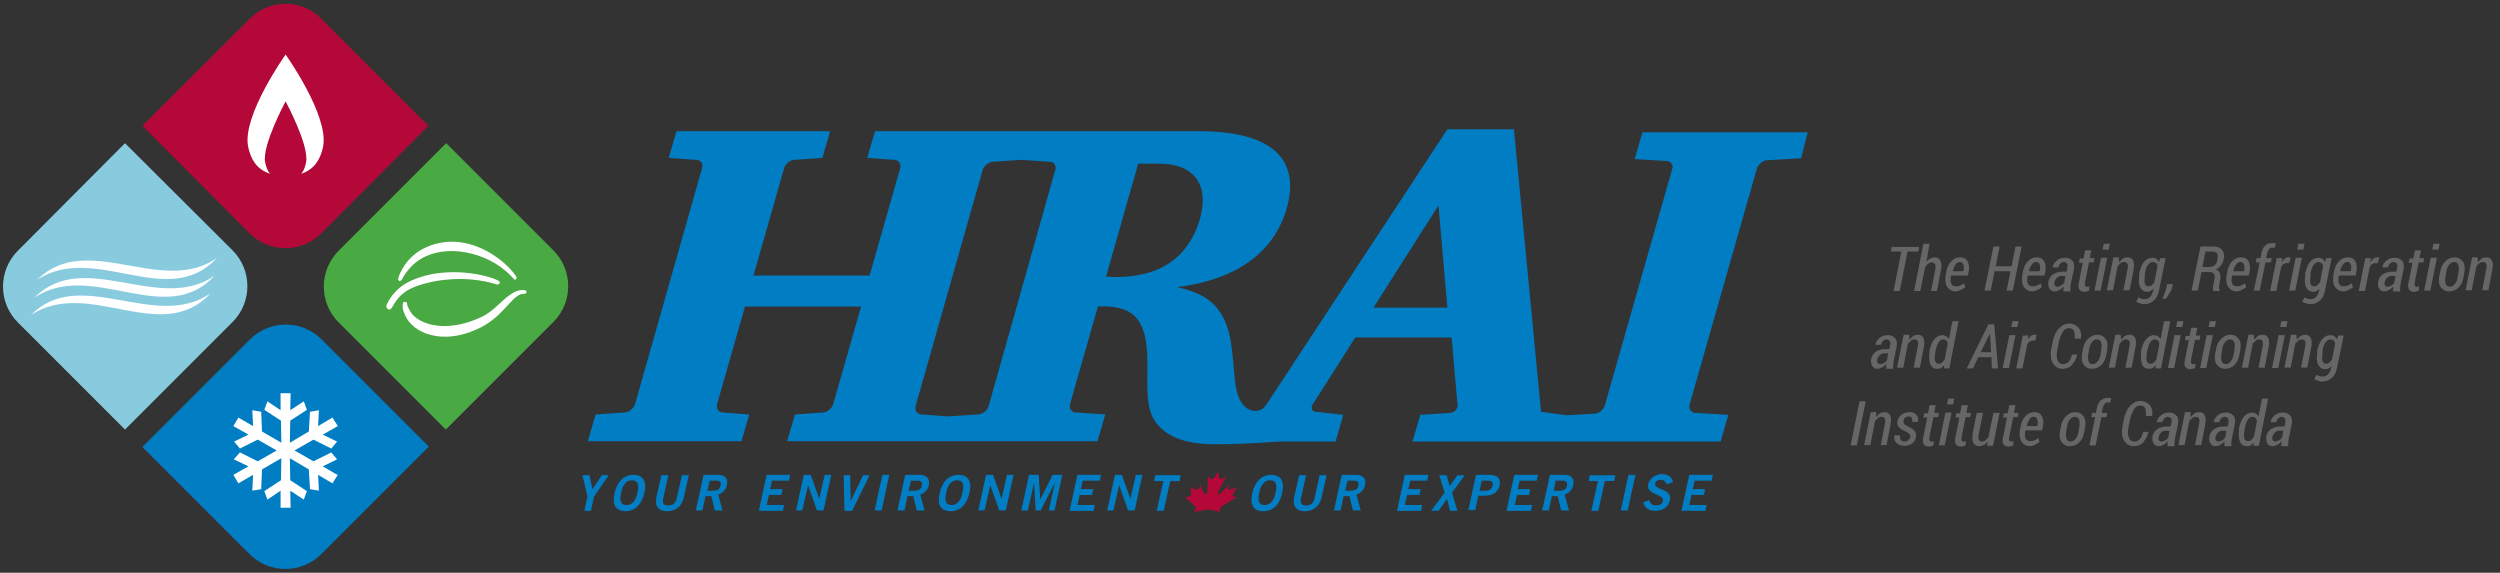 <svg xmlns="http://www.w3.org/2000/svg" width="646" height="148"><rect width="100%" height="100%" fill="#333333" stroke="none"/><path d="M153.1 126.4l2.4-3.6h1.8l-3.8 5.5-.8 3.7H151l.8-3.7-1.3-5.5h1.8l.8 3.6zm8.5 5.7c-2.5 0-3.5-1.7-2.8-4.7s2.4-4.7 4.9-4.7c2.5 0 3.5 1.7 2.8 4.7-.7 3-2.4 4.7-4.9 4.7zm1.7-8c-1.4 0-2.4 1.1-2.8 3.2-.5 2.1-.1 3.2 1.4 3.2 1.4 0 2.4-1.1 2.8-3.2.5-2.1.1-3.2-1.4-3.2zm12.9-1.3h1.8l-1.3 5.7c-.6 2.7-2.5 3.6-4.3 3.6-1.9 0-3.3-.9-2.8-3.6l1.3-5.7h1.8l-1.3 5.8c-.3 1.5.1 2 1.3 2s1.9-.5 2.2-2l1.3-5.8zm3.6 9.1l2-9.2h3.7c2.1 0 2.7 1.2 2.3 2.7-.2 1.1-1 2-2.2 2.4l1.1 4.1h-2l-.9-3.7h-1.5l-.8 3.7h-1.7zm3-5.1h1.3c1.4 0 1.9-.4 2.1-1.3.2-.9-.2-1.3-1.2-1.3h-1.6l-.6 2.6zm13.3 5.1l2-9.2h6.1l-.3 1.5h-4.4l-.5 2.2h3.2l-.3 1.5h-3.2l-.6 2.6h4.5l-.3 1.5h-6.2zm9.6 0l2-9.2h1.8l2.2 6.2 1.4-6.2h1.7l-2 9.2h-1.7l-2.3-6.5-1.5 6.5h-1.6zm12.3-9.1h1.7l.1 6.7 3.2-6.7h1.7l-4.5 9.2h-2l-.2-9.2zm8 9.1l2-9.2h1.8l-2 9.2H226zm5.9 0l2-9.2h3.7c2.1 0 2.7 1.2 2.4 2.7-.2 1.1-1 2-2.2 2.4l1.1 4.1h-2l-.9-3.7h-1.5l-.8 3.7h-1.8zm2.9-5.1h1.3c1.4 0 1.9-.4 2.1-1.3.2-.9-.2-1.3-1.2-1.3h-1.6l-.6 2.6zm10.8 5.3c-2.5 0-3.5-1.7-2.8-4.7.7-3 2.4-4.7 4.9-4.7 2.5 0 3.5 1.7 2.8 4.7-.7 3-2.4 4.7-4.9 4.7zm1.7-8c-1.4 0-2.4 1.1-2.8 3.2-.5 2.1-.1 3.2 1.4 3.2 1.4 0 2.4-1.1 2.8-3.2.5-2.1.1-3.2-1.4-3.2zm5.5 7.8l2-9.2h1.8l2.2 6.2 1.4-6.2h1.7l-2 9.2h-1.7l-2.3-6.5-1.5 6.5h-1.6zm11.1 0l2-9.2h2.5l.4 6.4 3.2-6.4h2.5l-2 9.2H271l1.6-7.2-3.7 7.2h-1.3l-.4-7.2-1.6 7.2h-1.7zm12.5 0l2-9.2h6.1l-.3 1.5h-4.4l-.5 2.2h3.2l-.3 1.5H279l-.6 2.6h4.5l-.3 1.5h-6.2zm9.7 0l2-9.2h1.8l2.2 6.2 1.4-6.2h1.7l-2 9.2h-1.7l-2.3-6.5-1.5 6.5h-1.6zm19-9.1l-.3 1.5h-2.4l-1.7 7.7h-1.8l1.7-7.7h-2.4l.3-1.5h6.6zm21.3 9.3c-2.5 0-3.5-1.7-2.8-4.7s2.4-4.7 4.9-4.7c2.5 0 3.5 1.7 2.8 4.7-.6 3-2.3 4.7-4.9 4.7zm1.8-8c-1.4 0-2.4 1.1-2.8 3.2-.5 2.1-.1 3.2 1.4 3.2 1.4 0 2.4-1.1 2.8-3.2.5-2.1.1-3.2-1.4-3.2zm12.8-1.3h1.8l-1.3 5.7c-.6 2.7-2.5 3.6-4.3 3.6-1.9 0-3.3-.9-2.8-3.6l1.3-5.7h1.8l-1.3 5.8c-.3 1.5.1 2 1.3 2s1.9-.5 2.2-2l1.3-5.8zm3.7 9.1l2-9.2h3.7c2.1 0 2.7 1.2 2.3 2.7-.2 1.1-1 2-2.2 2.4l1.1 4.1h-2l-.9-3.7h-1.5l-.8 3.7h-1.7zm2.9-5.1h1.3c1.4 0 1.9-.4 2.1-1.3.2-.9-.2-1.3-1.2-1.3h-1.6l-.6 2.6zm13.4 5.1l2-9.2h6.1l-.3 1.5h-4.4l-.5 2.2h3.2l-.3 1.5h-3.2l-.6 2.6h4.5l-.3 1.5H361zm10.9-9.1h1.9l.8 2.8 2-2.8h1.9l-3.3 4.5 1.4 4.7h-1.9l-.8-3.1-2.2 3.1h-1.9l3.5-4.7-1.4-4.5zm7.5 9.1l2-9.2h3.4c2 0 3.1.8 2.7 2.7-.4 1.9-1.9 2.7-3.9 2.7H382l-.8 3.7h-1.8zm2.9-5.1h1.4c1.3 0 1.8-.5 2-1.3.2-.8-.1-1.3-1.4-1.3h-1.4l-.6 2.6zm7 5.1l2-9.2h6.1l-.3 1.5h-4.4l-.5 2.2h3.2l-.3 1.5H392l-.6 2.6h4.5l-.3 1.5h-6.3zm9.2 0l2-9.2h3.7c2.1 0 2.7 1.2 2.3 2.7-.2 1.1-1 2-2.2 2.4l1.1 4.1h-2l-.9-3.7H401l-.8 3.7h-1.7zm3-5.1h1.3c1.4 0 1.9-.4 2.1-1.3.2-.9-.2-1.3-1.2-1.3H402l-.5 2.6zm15.9-4l-.3 1.5h-2.4L413 132h-1.8l1.7-7.7h-2.4l.3-1.5h6.6zm1.4 9.1l2-9.2h1.8l-2 9.2h-1.8zm11.8-6.7c-.1-.7-.6-1.2-1.4-1.2-.8 0-1.4.3-1.5 1-.4 1.6 4.5 1.2 3.8 4.2-.4 1.9-1.8 2.8-3.9 2.8-1.5 0-2.7-.8-3-2.2l1.6-.6c.2.9.7 1.4 1.7 1.4.9 0 1.6-.3 1.8-1.2.4-1.8-4.4-1.4-3.8-4.3.4-1.6 2-2.6 3.6-2.6 1.5 0 2.5.7 2.8 2.1l-1.7.6zm3.9 6.7l2-9.2h6.1l-.3 1.5h-4.4l-.5 2.2h3.2l-.3 1.5h-3.2l-.6 2.6h4.5l-.3 1.5h-6.2zm32.6-97.7h-42.7l-2 6.9 8.1.5h.3c.9.1 1.4.8 1.4 1.7l-17.5 61.4c-.3 1.1-1.4 2-2.5 2.2h-.4l-7.1.4-6.5-.9-7-73H374l-46.8 71.2-.3.4c-.7.9-2.4 1.9-4.7.5-1.9-1.4-2.7-3.7-3.1-7.3-.8-6.9-.5-13.6-4.7-18.7-2.1-2.6-5.6-4.3-10.2-5.3 15.5-2 25-9 28.3-20.4 3.6-12.8-4-19.9-22.7-19.9h-83.7l-2 6.9 6.8.5h.4c1 .2 1.6 1.1 1.3 2.2l-7.9 27.7h-30l7.9-27.7c.3-1.1 1.4-2 2.5-2.2h.4l7-.5 2-6.9h-39.7l-2 6.9 6.9.5h.1c1.2 0 2 1 1.6 2.2l-17.3 60.9c-.4 1.2-1.6 2.2-2.9 2.2h-.1l-7.2.5-2 6.9h39.7l2-6.9-6.7-.5h-.3c-1-.2-1.6-1.1-1.3-2.2l7.2-25.2h30l-7.2 25.2c-.3 1.1-1.4 2-2.5 2.2h-.3l-7.1.5-2 6.9h80.2l2-6.9-7.4-.5h-.4c-1-.2-1.6-1.1-1.3-2.2l7.2-25.2c9-.4 12.1 3.1 12.7 11.7.4 6.7-.8 13.4 1.9 17.7 2.6 4.1 7.8 6.2 15.6 6.2 4.4 0 9.9-.2 16.5-.7h14.7l2-6.9-7-.8h-.4c-.6-.2-.9-.8-.7-1.5.1-.3.2-.5.4-.7l10.8-17h24.9l1.5 17.2c.1.2.1.5 0 .7-.2.9-1.1 1.6-1.9 1.6l-7.7.5-2 6.9h79.6l2-6.9-8.4-.5h-.3c-1-.2-1.6-1.1-1.3-2.2l17.5-61.4h.1c.5-.9 1.4-1.6 2.3-1.7h.3l8.6-.5 1.7-6.7zm-211.6 70.6c-.3 1.2-1.4 2.1-2.6 2.3h-.4l-7.4.5-6.9-.5h-.3c-1-.2-1.6-1.1-1.3-2.2L253.9 44c.3-1.1 1.4-2 2.5-2.2h.3l7.2-.5 7.2.5h.3c.9.1 1.4.8 1.4 1.7l-17.3 61.3zm30.3-33.3l8.3-29.2h5.5c9 0 12.9 5.5 10.5 14.1-3.1 10.8-11.3 15.9-24.3 15.1m69.1 8l16.8-26.4 2.3 26.4h-19.1z" fill="#007DC3"/><path fill="#B30838" d="M312.2 131.7c-1 0-2.8.5-3.6.6.2-.3.4-.7.4-1 .1-.4-1.8-1.9-2.8-2.9.6 0 1.4 0 1.5-.5.2-.7 0-1.4-.1-1.9.9.4 1.5.5 2 .5.2 0 .5-1 .5-1.3.5 1.2 1 2.5 1.4 2.5.5 0 .5-.6.5-1.1.1-1.2 0-2.4.1-3.5.4.4.7.7 1 .7.5 0 1.3-1.2 1.8-2.2-.1 1 .1 2.2.6 2.2.3 0 .8-.3 1.4-.7-.6 1.1-1.3 2.4-1.9 3.5-.2.5-.6 1.1-.1 1.1.4 0 1.6-1.3 2.8-2.5-.2.4-.5 1.3-.3 1.3.5 0 1.2-.2 2.3-.5-.4.5-1 1.2-1.2 1.9-.1.5.6.5 1.2.5-1.5.9-4.3 2.5-4.4 2.9-.1.2-.1.7-.1 1-.5-.1-2-.6-3-.6"/><path fill="#88CBDF" d="M60.1 83.2c5.1-5.1 5.1-13.4 0-18.5L32.3 37 4.6 64.8c-5.1 5.1-5.1 13.4 0 18.5L32.3 111l27.8-27.8z"/><path fill="#49A942" d="M87.5 64.8c-5.1 5.1-5.1 13.4 0 18.5l27.7 27.7L143 83.2c5.1-5.1 5.1-13.4 0-18.5L115.3 37 87.5 64.8z"/><path fill="#B30838" d="M83 60.3c-5.1 5.1-13.4 5.1-18.5 0L36.8 32.5 64.6 4.8C69.6-.3 78-.3 83 4.8l27.7 27.7L83 60.3z"/><path fill="#FFF" d="M73.8 14.1s-11.2 15.7-9.7 23.7c.9 4.6 3.4 6.4 5.7 7.1-.6-.6-1-1.6-1.3-3-.8-4.4 5.3-15.7 5.3-15.7s6.1 11.3 5.3 15.7c-.3 1.5-.7 2.4-1.3 3 2.3-.7 4.8-2.5 5.7-7.1 1.5-8-9.7-23.7-9.7-23.7M54.4 75.8C41.7 89.5 22.9 71.6 8 81.4c12.8-12.9 32 4.3 46.4-5.6"/><path fill="#FFF" d="M55.4 71.3C42.7 85 23.8 67 8.9 76.9c12.9-12.9 32 4.2 46.5-5.6"/><path fill="#FFF" d="M56 66.7c-12.7 13.7-31.5-4.2-46.4 5.6 12.9-12.8 32 4.3 46.4-5.6"/><path fill="#007DC3" d="M64.6 87.7c5.1-5.1 13.4-5.1 18.5 0l27.7 27.7L83 143.2c-5.1 5.1-13.4 5.1-18.5 0l-27.7-27.7 27.8-27.8z"/><path fill="#FFF" d="M87.3 122.7l-.5-.2-3.4-2 3.7-1.8-1.5-1.8-4.6 2.3-4.9-2.8 4.9-2.8 4.6 2.3 1.5-1.8-3.7-1.8 3.9-2.2-1.4-2.2-3.7 2.2.2-4.1-2.3.4-.3 5.1-4.9 2.9.1-5.7 4.3-2.8-.8-2.2L75 106l.1-4.4h-2.6v4.4l-3.4-2.3-.8 2.2 4.3 2.8.1 5.7-5-2.9-.2-5.1-2.3-.4.2 4.1-3.8-2.2-1.3 2.2 3.9 2.2-3.7 1.8 1.5 1.8 4.6-2.3 4.9 2.8-4.9 2.8-4.6-2.3-1.6 1.8 3.8 1.8-3.9 2.2 1.3 2.2 3.8-2.2-.2 4.1 2.3-.4.2-5.1 5-2.9-.1 5.7-4.3 2.8.8 2.2 3.4-2.3v4.4h2.6l-.1-4.4 3.5 2.3.8-2.2-4.3-2.8-.1-5.7 4.9 2.9.3 5.1 2.3.4-.2-4.1 3.7 2.2m18.8-43.4c-.8-1.7-.7-2.4-.6-3 0-.7 1-.6 1.1-.1 0 .6.2.9.5 1.5 1.7 3.8 9 6.4 18.3 2.2 4.1-1.8 6-5.3 9.3-6.8.9-.4 1.7-.4 2.3-.3.6 0 .6.9 0 .9-.4 0-1.1.1-1.4.3-2.4 1.1-4.8 6.2-11 8.9-9 4.1-16.5 1-18.5-3.6m5.4-15.3c-4.1 1.8-6 5.5-6.3 6.1-.5.6-1 .3-.9-.4.2-.7 1.8-5.6 7.2-8 10.3-4.6 20.1 2.9 23.2 7.4.6.8-.4 1.3-.6.7-5.6-6.4-15.8-8.9-22.6-5.8m18.3 7.3c-8.8-2.7-17.5-1-21.9.9-3.2 1.4-4.4 3.7-5.3 5.2-.7 1-1.6-.1-1.3-.8.3-.7 1.9-4.3 6.4-6.3 9.1-4.1 20-1.4 22.6.1.6.4.1 1-.5.9"/><path d="M495.7 65h-2.8l-2 10.2h-1.6l2-10.2h-2.7l.2-1.2h7.1l-.2 1.2zm2.1 2.6c.3-.3.6-.6 1-.8.4-.2.7-.3 1.1-.3.7 0 1.2.3 1.5.9s.4 1.4.1 2.6l-1 5.2H499l1-5.2c.2-.8.2-1.4 0-1.7s-.4-.5-.9-.5c-.3 0-.6.1-.8.3-.3.2-.5.5-.8.8l-1.3 6.3h-1.6L497 63h1.6l-.8 4.6zm7.5 7.7c-.9 0-1.6-.4-2.1-1.1s-.6-1.6-.5-2.7l.2-1.2c.2-1.1.6-2.1 1.3-2.8.7-.7 1.4-1 2.3-1 .9 0 1.5.3 1.9 1 .4.7.5 1.5.3 2.6l-.2 1.1h-4.3l-.1.3c-.1.8-.1 1.4.1 1.8s.6.7 1.2.7c.4 0 .8-.1 1.1-.2s.6-.3 1-.6l.3 1c-.3.3-.7.5-1.1.7s-.8.4-1.4.4zm1.1-7.6c-.4 0-.8.2-1.1.7-.3.4-.6 1-.7 1.7h2.7l.1-.3c.1-.6.1-1.1-.1-1.5-.2-.4-.5-.6-.9-.6zm13.7 7.4h-1.6l1-5h-4.1l-1 5h-1.6l2.3-11.4h1.6l-1 5.1h4.1l1-5.1h1.6l-2.3 11.4zm5 .2c-.9 0-1.6-.4-2.1-1.1s-.6-1.6-.5-2.7l.2-1.2c.2-1.1.6-2.1 1.3-2.8.7-.7 1.4-1 2.3-1 .9 0 1.5.3 1.9 1 .4.7.5 1.5.3 2.6l-.2 1.1H524l-.1.3c-.1.8-.1 1.4.1 1.8s.6.7 1.2.7c.4 0 .8-.1 1.1-.2s.6-.3 1-.6l.3 1c-.3.3-.7.5-1.1.7s-.8.4-1.4.4zm1-7.6c-.4 0-.8.2-1.1.7-.3.4-.6 1-.7 1.7h2.7l.1-.3c.1-.6.1-1.1-.1-1.5-.1-.4-.4-.6-.9-.6zm7.1 7.4V74c-.3.4-.6.7-1 .9s-.8.4-1.2.4c-.6 0-1.1-.2-1.4-.7s-.4-1.1-.3-1.8c.2-.9.6-1.5 1.2-1.9.6-.4 1.4-.7 2.4-.7h1.1l.2-.9c.1-.5.1-1-.1-1.2s-.4-.4-.8-.4c-.3 0-.6.1-.9.4-.3.3-.5.6-.5 1h-1.5c.1-.7.5-1.3 1.1-1.8.6-.5 1.3-.7 2.2-.7.8 0 1.3.3 1.8.8s.5 1.2.4 2.1l-.8 3.9c-.1.3-.1.7-.1 1v.9h-1.8zm-1.6-1c.3 0 .6-.1 1-.3s.6-.5.8-.8l.3-1.7h-1.1c-.4 0-.8.2-1.1.5s-.5.7-.6 1.1c-.1.4-.1.7.1.9s.3.3.6.3zm8.8-9.5l-.4 2.1h1.2l-.2 1.1h-1.2l-1 5c-.1.5-.1.8 0 1s.2.3.4.3h.3s.2 0 .4-.1l-.1 1.1c-.2.1-.4.1-.6.2s-.4.1-.7.1c-.5 0-.9-.2-1.2-.6s-.3-1-.1-1.9l1-5h-1l.2-1.1h1l.4-2.1h1.6zm2.4 10.5h-1.6l1.7-8.5h1.6l-1.7 8.5zm2.1-10.6h-1.6l.3-1.5h1.6l-.3 1.5zm2.7 3.3c.3-.4.7-.8 1-1s.8-.3 1.2-.3c.7 0 1.1.3 1.4.8.3.6.3 1.4.1 2.5l-1 5.2h-1.6l1-5.2c.2-.8.2-1.4 0-1.7s-.4-.4-.9-.4c-.3 0-.6.1-.8.3-.3.2-.5.5-.8.8L546 75h-1.6l1.7-8.5h1.4l.1 1.3zm5.1 3.1c.3-1.4.7-2.5 1.3-3.2.6-.7 1.3-1.1 2.2-1.1.4 0 .7.1 1 .3.3.2.5.5.7.8l.3-1h1.4l-1.7 8.3c-.2 1.2-.7 2.1-1.4 2.7s-1.5.9-2.5.9c-.3 0-.7-.1-1-.2s-.7-.3-1-.4l.6-1.2c.2.2.5.3.8.4s.6.1.9.1c.5 0 .9-.2 1.3-.6s.6-1 .8-1.7l.1-.4c-.3.3-.5.4-.8.6s-.6.2-.9.2c-.8 0-1.4-.4-1.8-1.2s-.4-1.8-.2-3.1l-.1-.2zm1.6.1c-.2.9-.2 1.7-.1 2.2s.5.8 1 .8c.3 0 .6-.1.8-.3s.5-.5.7-.8l.8-4.2c-.1-.3-.2-.6-.4-.7s-.5-.3-.8-.3c-.5 0-.9.3-1.3.8s-.6 1.3-.8 2.3l.1.2zm6.8 3.9l-1.4 2.3h-.9l.9-2.4.3-1.4h1.5l-.4 1.5zm7.8-4.7l-1 4.9h-1.6l2.3-11.4h3.4c1 0 1.7.3 2.2.9s.6 1.4.4 2.4c-.1.6-.4 1.2-.7 1.6s-.8.8-1.3 1c.5.2.8.5 1 1 .2.5.2 1 .1 1.7l-.2 1c-.1.4-.1.7-.1 1 0 .3.1.5.2.7v.2H572c-.1-.2-.2-.4-.2-.8 0-.3.1-.7.2-1.1l.2-1c.1-.7.1-1.2-.1-1.5s-.5-.5-1-.5h-2.2zm.2-1.2h1.8c.6 0 1-.2 1.4-.5s.6-.8.7-1.5c.1-.7.1-1.2-.1-1.5s-.6-.5-1.2-.5h-1.8l-.8 4zm8.8 6.3c-.9 0-1.6-.4-2.1-1.1s-.6-1.6-.5-2.7l.2-1.2c.2-1.1.6-2.1 1.3-2.8.7-.7 1.4-1 2.3-1 .9 0 1.5.3 1.9 1 .4.7.5 1.5.3 2.6l-.2 1.1h-4.3l-.1.3c-.1.8-.1 1.4.1 1.8s.6.7 1.2.7c.4 0 .8-.1 1.1-.2s.6-.3 1-.6l.3 1c-.3.3-.7.5-1.1.7s-.8.4-1.4.4zm1-7.6c-.4 0-.8.2-1.1.7-.3.4-.6 1-.7 1.7h2.7l.1-.3c.1-.6.1-1.1-.1-1.5-.2-.4-.4-.6-.9-.6zm3.5 7.4l1.5-7.3h-1l.2-1.1h1l.2-1.1c.2-1 .5-1.7 1-2.1.5-.5 1.1-.7 1.9-.7h.4s.3.1.5.1l-.4 1.2c-.1 0-.2 0-.3-.1s-.2 0-.3 0c-.3 0-.6.1-.8.4-.2.3-.4.7-.5 1.2l-.2 1.1h1.4l-.2 1.1h-1.4l-1.5 7.3h-1.5zm9.1-7.1h-.7c-.3 0-.5.1-.8.3s-.5.5-.6.9l-1.2 6h-1.6l1.7-8.5h1.4l-.1 1.1c.2-.4.5-.7.8-1 .3-.2.6-.3 1-.3h.3c.1 0 .2 0 .2.1l-.4 1.4zm1.6 7.1h-1.6l1.7-8.5h1.6l-1.7 8.5zm2.1-10.6h-1.6l.3-1.5h1.6l-.3 1.5zm.4 6.4c.3-1.4.7-2.5 1.3-3.2.6-.7 1.3-1.1 2.2-1.1.4 0 .7.1 1 .3.3.2.5.5.7.8l.3-1h1.4l-1.7 8.3c-.2 1.2-.7 2.1-1.4 2.7s-1.5.9-2.5.9c-.3 0-.7-.1-1-.2s-.7-.3-1-.4l.6-1.2c.2.2.5.3.8.4s.6.1.9.1c.5 0 .9-.2 1.3-.6s.6-1 .8-1.7l.1-.4c-.3.3-.5.4-.8.6s-.6.2-.9.2c-.8 0-1.4-.4-1.8-1.2s-.4-1.8-.2-3.1l-.1-.2zm1.5.1c-.2.9-.2 1.7-.1 2.2s.5.8 1 .8c.3 0 .6-.1.8-.3s.5-.5.7-.8l.8-4.2c-.1-.3-.2-.6-.4-.7s-.5-.3-.8-.3c-.5 0-.9.3-1.3.8s-.6 1.3-.8 2.3l.1.2zm8.4 4.3c-.9 0-1.6-.4-2.1-1.1s-.6-1.6-.5-2.7l.2-1.2c.2-1.1.6-2.1 1.3-2.8.7-.7 1.4-1 2.3-1 .9 0 1.5.3 1.9 1 .4.7.5 1.5.3 2.6l-.2 1.1h-4.3l-.1.3c-.1.8-.1 1.4.1 1.8s.6.7 1.2.7c.4 0 .8-.1 1.1-.2s.6-.3 1-.6l.3 1c-.3.3-.7.5-1.1.7s-.8.4-1.4.4zm1-7.6c-.4 0-.8.2-1.1.7-.3.4-.6 1-.7 1.7h2.7l.1-.3c.1-.6.1-1.1-.1-1.5-.1-.4-.4-.6-.9-.6zm7.9.3h-.7c-.3 0-.5.1-.8.3s-.5.5-.6.9l-1.2 6h-1.6l1.7-8.5h1.4l-.1 1.1c.2-.4.5-.7.8-1 .3-.2.6-.3 1-.3h.3c.1 0 .2 0 .2.1l-.4 1.4zm4 7.1V74c-.3.4-.6.7-1 .9s-.8.4-1.2.4c-.6 0-1.1-.2-1.4-.7s-.4-1.1-.3-1.8c.2-.9.6-1.5 1.2-1.9.6-.4 1.4-.7 2.4-.7h1.1l.2-.9c.1-.5.1-1-.1-1.2s-.4-.4-.8-.4c-.3 0-.6.1-.9.4-.3.3-.5.6-.5 1h-1.5c.1-.7.5-1.3 1.1-1.8.6-.5 1.3-.7 2.2-.7.8 0 1.3.3 1.8.8s.5 1.2.4 2.1l-.8 3.9c-.1.3-.1.7-.1 1v.9h-1.8zm-1.5-1c.3 0 .6-.1 1-.3s.6-.5.8-.8l.3-1.7h-1.1c-.4 0-.8.2-1.1.5s-.5.7-.6 1.1c-.1.4-.1.7.1.9s.2.3.6.3zm8.7-9.5l-.4 2.1h1.2l-.2 1.1H625l-1 5c-.1.5-.1.8 0 1s.2.3.4.3h.3s.2 0 .4-.1l-.1 1.1c-.2.1-.4.1-.6.2s-.4.1-.7.1c-.5 0-.9-.2-1.2-.6s-.3-1-.1-1.9l1-5h-1l.2-1.1h1l.4-2.1h1.6zm2.4 10.5h-1.6l1.7-8.5h1.6l-1.7 8.5zm2.1-10.6h-1.6l.3-1.5h1.6l-.3 1.5zm.4 5.9c.2-1.2.6-2.1 1.3-2.8.7-.7 1.5-1.1 2.5-1.1.9 0 1.6.4 2.1 1.1.5.7.6 1.6.4 2.8l-.2 1.1c-.2 1.2-.6 2.1-1.3 2.8s-1.5 1-2.5 1c-.9 0-1.6-.4-2.1-1.1s-.6-1.6-.4-2.8l.2-1zm1.4 1.1c-.1.8-.1 1.4.1 1.9s.5.7 1.1.7c.5 0 .9-.3 1.3-.8s.6-1.1.7-1.9l.2-1.1c.1-.8.1-1.4-.1-1.9s-.5-.7-1.1-.7c-.5 0-.9.3-1.3.8s-.6 1.1-.7 1.9l-.2 1.1zm8.4-3.7c.3-.4.7-.8 1-1s.8-.3 1.2-.3c.7 0 1.1.3 1.4.8.3.6.3 1.4.1 2.5l-1 5.2h-1.6l1-5.2c.2-.8.2-1.4 0-1.7s-.4-.4-.9-.4c-.3 0-.6.1-.8.3-.3.2-.5.5-.8.8l-1.2 6.2h-1.6l1.7-8.5h1.4l.1 1.3zM487.4 95.1V94c-.3.4-.6.7-1 .9s-.8.4-1.2.4c-.6 0-1.1-.2-1.4-.7s-.4-1.1-.3-1.8c.2-.9.6-1.5 1.2-1.9s1.4-.7 2.4-.7h1.1l.2-.9c.1-.5.1-1-.1-1.2s-.4-.4-.8-.4c-.3 0-.6.1-.9.4s-.5.6-.5 1h-1.5c.1-.7.5-1.3 1.1-1.8s1.3-.7 2.2-.7c.8 0 1.3.3 1.8.8s.5 1.2.4 2.1l-.8 3.9c-.1.3-.1.7-.1 1v.9h-1.8zm-1.6-1c.3 0 .6-.1 1-.3s.6-.5.8-.8l.3-1.7h-1.1c-.4 0-.8.2-1.1.5s-.5.7-.6 1.1c-.1.4-.1.7.1.9s.3.3.6.3zm7.6-6.3c.3-.4.7-.8 1-1s.8-.3 1.2-.3c.7 0 1.1.3 1.4.8s.3 1.4.1 2.5l-1 5.2h-1.6l1-5.2c.2-.8.2-1.4 0-1.7s-.4-.4-.9-.4c-.3 0-.6.1-.8.3l-.8.8-1.2 6.2h-1.6l1.7-8.5h1.4l.1 1.3zm5.1 3.1c.3-1.4.7-2.5 1.3-3.2s1.3-1.1 2.1-1.1c.3 0 .7.1 1 .3s.5.4.7.7l.9-4.6h1.6l-2.4 12.2h-1.4l.1-.8c-.3.3-.6.5-.9.7s-.7.2-1 .2c-.8 0-1.4-.4-1.7-1.2s-.4-1.8-.2-3.1l-.1-.1zm1.6.1c-.2.9-.2 1.7-.1 2.2s.5.8 1 .8c.3 0 .6-.1.8-.3s.5-.5.7-.8l.8-4.1c-.1-.3-.2-.6-.4-.8s-.5-.3-.8-.3c-.5 0-.9.3-1.2.8s-.6 1.3-.8 2.3v.2zm14.5 1.3h-3.4l-1.4 2.9h-1.6l5.6-11.4h1.5l1 11.4h-1.6l-.1-2.9zm-2.8-1.3h2.7l-.3-4.8-2.4 4.8zm7.3 4.1h-1.6l1.7-8.5h1.6l-1.7 8.5zm2.2-10.6h-1.6l.3-1.5h1.6l-.3 1.5zm4.6 3.5h-.7c-.3 0-.5.1-.8.3s-.5.5-.6.9l-1.2 6H521l1.7-8.5h1.4l-.1 1.1c.2-.4.5-.7.8-1s.6-.3 1-.3h.3s.2 0 .2.1l-.4 1.4zm10.9 3.5c-.3 1.2-.8 2.1-1.4 2.8s-1.5 1-2.5 1-1.8-.5-2.4-1.4-.7-2.1-.5-3.5l.4-2c.3-1.5.8-2.7 1.6-3.5s1.6-1.3 2.7-1.3c1 0 1.8.4 2.4 1.1s.8 1.7.6 2.8h-1.6c.1-.9 0-1.5-.2-2s-.7-.7-1.4-.7c-.6 0-1.1.3-1.5 1s-.8 1.5-1 2.6l-.4 2c-.2 1.1-.2 2 .1 2.7s.7 1 1.4 1c.6 0 1-.2 1.4-.6s.7-1.1.9-1.9h1.4zm1.4-1.1c.2-1.2.6-2.1 1.3-2.8s1.5-1.1 2.5-1.1c.9 0 1.6.4 2.1 1.1s.6 1.6.4 2.8l-.2 1.1c-.2 1.2-.6 2.1-1.3 2.8s-1.5 1-2.5 1c-.9 0-1.6-.4-2.1-1.1s-.6-1.6-.4-2.8l.2-1zm1.4 1.1c-.1.8-.1 1.4.1 1.9s.5.7 1.1.7c.5 0 .9-.3 1.3-.8s.6-1.1.7-1.9l.2-1.1c.1-.8.1-1.4-.1-1.9s-.5-.7-1.1-.7c-.5 0-.9.3-1.3.8s-.6 1.1-.7 1.9l-.2 1.1zm8.5-3.7c.3-.4.7-.8 1-1s.8-.3 1.2-.3c.7 0 1.1.3 1.4.8s.3 1.4.1 2.5l-1 5.2h-1.6l1-5.2c.2-.8.2-1.4 0-1.7s-.4-.4-.9-.4c-.3 0-.6.1-.8.3l-.8.8-1.2 6.2h-1.6l1.7-8.5h1.4l.1 1.3zm5.1 3.1c.3-1.4.7-2.5 1.3-3.2s1.3-1.1 2.1-1.1c.3 0 .7.1 1 .3s.5.4.7.7l.9-4.6h1.6l-2.4 12.2H557l.1-.8c-.3.3-.6.5-.9.7s-.7.2-1 .2c-.8 0-1.4-.4-1.7-1.2s-.4-1.8-.2-3.1l-.1-.1zm1.6.1c-.2.9-.2 1.7-.1 2.2s.5.8 1 .8c.3 0 .6-.1.8-.3s.5-.5.7-.8l.8-4.1c-.1-.3-.2-.6-.4-.8s-.5-.3-.8-.3c-.5 0-.9.3-1.2.8s-.6 1.3-.8 2.3v.2zm7 4.1h-1.6l1.7-8.5h1.6l-1.7 8.5zm2.1-10.6h-1.6l.3-1.5h1.6l-.3 1.5zm3.9.1l-.4 2.1h1.2l-.2 1.1h-1.2l-1 5c-.1.5-.1.8 0 1s.2.3.4.3h.3s.2 0 .4-.1l-.1 1.1c-.2.1-.4.1-.6.2s-.4.1-.7.1c-.5 0-.9-.2-1.2-.6s-.3-1-.1-1.9l1-5h-1l.2-1.1h1l.4-2.1h1.6zm2.3 10.5h-1.6l1.7-8.5h1.6l-1.7 8.5zm2.2-10.6h-1.6l.3-1.5h1.6l-.3 1.5zm.3 5.9c.2-1.2.6-2.1 1.3-2.8s1.5-1.1 2.5-1.1c.9 0 1.6.4 2.1 1.1s.6 1.6.4 2.8l-.2 1.1c-.2 1.2-.6 2.1-1.3 2.8s-1.5 1-2.5 1c-.9 0-1.6-.4-2.1-1.1s-.6-1.6-.4-2.8l.2-1zm1.4 1.1c-.1.8-.1 1.4.1 1.9s.5.7 1.1.7c.5 0 .9-.3 1.3-.8s.6-1.1.7-1.9l.2-1.1c.1-.8.1-1.4-.1-1.9s-.5-.7-1.1-.7c-.5 0-.9.3-1.3.8s-.6 1.1-.7 1.9l-.2 1.1zm8.5-3.7c.3-.4.7-.8 1-1s.8-.3 1.2-.3c.7 0 1.1.3 1.4.8s.3 1.4.1 2.5l-1 5.2h-1.6l1-5.2c.2-.8.2-1.4 0-1.7s-.4-.4-.9-.4c-.3 0-.6.1-.8.3l-.8.8-1.2 6.2h-1.6l1.7-8.5h1.4l.1 1.3zm6.2 7.3h-1.6l1.7-8.5h1.6l-1.7 8.5zm2.1-10.6h-1.6l.3-1.5h1.6l-.3 1.5zm2.7 3.3c.3-.4.7-.8 1-1s.8-.3 1.2-.3c.7 0 1.1.3 1.4.8s.3 1.4.1 2.5l-1 5.2h-1.6l1-5.2c.2-.8.2-1.4 0-1.7s-.4-.4-.9-.4c-.3 0-.6.1-.8.3l-.8.8-1.2 6.2h-1.6l1.7-8.5h1.4l.1 1.3zm5.2 3.1c.3-1.4.7-2.5 1.3-3.2s1.3-1.1 2.2-1.1c.4 0 .7.1 1 .3s.5.5.7.8l.3-1h1.4l-1.7 8.3c-.2 1.2-.7 2.1-1.4 2.7s-1.5.9-2.5.9c-.3 0-.7-.1-1-.2s-.7-.3-1-.4l.6-1.2c.2.2.5.3.8.4s.6.1.9.1c.5 0 .9-.2 1.3-.6s.6-1 .8-1.7l.1-.4c-.3.3-.5.4-.8.6s-.6.2-.9.2c-.8 0-1.4-.4-1.8-1.2s-.4-1.8-.2-3.1l-.1-.2zm1.5.1c-.2.9-.2 1.7-.1 2.2s.5.8 1 .8c.3 0 .6-.1.8-.3s.5-.5.7-.8l.8-4.2c-.1-.3-.2-.6-.4-.7s-.5-.3-.8-.3c-.5 0-.9.3-1.3.8s-.6 1.3-.8 2.3l.1.2zm-120.4 24.1h-1.6l2.3-11.4h1.6l-2.3 11.4zm5-7.3c.3-.4.7-.8 1-1s.8-.3 1.2-.3c.7 0 1.1.3 1.4.8s.3 1.4.1 2.5l-1 5.2H486l1-5.2c.2-.8.2-1.4 0-1.7s-.4-.4-.9-.4c-.3 0-.6.1-.8.3l-.8.8-1.2 6.2h-1.6l1.7-8.5h1.4v1.3zm8.8 5.2c.1-.3 0-.6-.2-.8s-.5-.5-1-.7c-.8-.3-1.3-.7-1.7-1.1s-.5-.9-.4-1.5c.1-.7.4-1.2 1-1.7s1.2-.7 2.1-.7c.8 0 1.4.2 1.8.7s.6 1.1.4 1.8h-1.5c.1-.4 0-.8-.1-1s-.4-.4-.8-.4c-.3 0-.6.1-.9.3s-.4.5-.4.8c-.1.3 0 .6.1.8s.5.4 1 .7c.8.3 1.4.7 1.7 1.1s.5.9.4 1.6c-.1.7-.5 1.3-1 1.7s-1.3.6-2.1.6c-.9 0-1.5-.3-2-.8s-.6-1.2-.5-1.9h1.5c-.1.5 0 .9.2 1.2s.5.4.9.4.7-.1.9-.3.5-.5.6-.8zm6.6-8.4l-.4 2.1h1.2l-.2 1.1h-1.2l-1 5c-.1.5-.1.8 0 1s.2.3.4.3h.3s.2 0 .4-.1l-.1 1.1c-.2.1-.4.1-.6.2s-.4.1-.7.1c-.5 0-.9-.2-1.2-.6s-.3-1-.1-1.9l1-5h-1l.2-1.1h1l.4-2.1h1.6zm2.3 10.5H501l1.7-8.5h1.6l-1.8 8.5zm2.2-10.6h-1.6l.3-1.5h1.6l-.3 1.5zm3.8.1l-.4 2.1h1.2l-.2 1.1h-1.2l-1 5c-.1.5-.1.8 0 1s.2.3.4.3h.3s.2 0 .4-.1l-.1 1.1c-.2.1-.4.1-.6.2s-.4.1-.7.1c-.5 0-.9-.2-1.2-.6s-.3-1-.1-1.9l1-5h-1l.2-1.1h1l.4-2.1h1.6zm5 10.5l.1-1c-.3.4-.6.7-1 .9s-.8.3-1.2.3c-.7 0-1.2-.3-1.5-.9s-.3-1.5-.1-2.7l1-5h1.6l-1 5c-.2.9-.2 1.6-.1 1.9s.4.5.8.5c.3 0 .7-.1.9-.3l.8-.8 1.3-6.3h1.6l-1.7 8.5h-1.5zm7.3-10.5l-.4 2.1h1.2l-.2 1.1h-1.2l-1 5c-.1.5-.1.8 0 1s.2.3.4.3h.3s.2 0 .4-.1l-.1 1.1c-.2.1-.4.1-.6.2s-.4.1-.7.1c-.5 0-.9-.2-1.2-.6s-.3-1-.1-1.9l1-5h-1l.2-1.1h1l.4-2.1h1.6zm3.7 10.7c-.9 0-1.6-.4-2.1-1.1s-.6-1.6-.5-2.7l.2-1.2c.2-1.1.6-2.1 1.3-2.8s1.4-1 2.3-1c.9 0 1.5.3 1.9 1s.5 1.5.3 2.6l-.2 1.1h-4.3l-.1.3c-.1.8-.1 1.4.1 1.8s.6.7 1.2.7c.4 0 .8-.1 1.1-.2s.6-.3 1-.6l.3 1c-.3.3-.7.5-1.1.7s-.8.4-1.4.4zm1-7.6c-.4 0-.8.2-1.1.7s-.6 1-.7 1.7h2.7l.1-.3c.1-.6.1-1.1-.1-1.5s-.4-.6-.9-.6zm7 2.7c.2-1.2.6-2.1 1.3-2.8s1.5-1.1 2.5-1.1c.9 0 1.6.4 2.1 1.1s.6 1.6.4 2.8l-.2 1.1c-.2 1.2-.6 2.1-1.3 2.8s-1.5 1-2.5 1c-.9 0-1.6-.4-2.1-1.1s-.6-1.6-.4-2.8l.2-1zm1.4 1.1c-.1.8-.1 1.4.1 1.9s.5.7 1.1.7c.5 0 .9-.3 1.3-.8s.6-1.1.7-1.9l.2-1.1c.1-.8.1-1.4-.1-1.9s-.5-.7-1.1-.7c-.5 0-.9.3-1.3.8s-.6 1.1-.7 1.9l-.2 1.1zm6 3.6l1.5-7.3h-1l.2-1.1h1l.2-1.1c.2-1 .5-1.7 1-2.1s1.1-.7 1.9-.7h.4s.3.1.5.1l-.4 1.2c-.1 0-.2 0-.3-.1s-.2 0-.3 0c-.3 0-.6.1-.8.4s-.4.7-.5 1.2l-.2 1.1h1.4l-.2 1.1H543l-1.5 7.3h-1.6zm15.3-3.6c-.3 1.2-.8 2.1-1.4 2.8s-1.5 1-2.5 1-1.8-.5-2.4-1.4-.7-2.1-.5-3.5l.4-2c.3-1.5.8-2.7 1.6-3.5s1.6-1.3 2.7-1.3c1 0 1.8.4 2.4 1.1s.8 1.7.6 2.8h-1.6c.1-.9 0-1.5-.2-2s-.7-.7-1.4-.7c-.6 0-1.1.3-1.5 1s-.8 1.5-1 2.6l-.4 2c-.2 1.1-.2 2 .1 2.7s.7 1 1.4 1c.6 0 1-.2 1.4-.6s.7-1.1.9-1.9h1.4zm4.9 3.6V114c-.3.4-.6.7-1 .9s-.8.4-1.2.4c-.6 0-1.1-.2-1.4-.7s-.4-1.1-.3-1.8c.2-.9.6-1.5 1.2-1.9s1.4-.7 2.4-.7h1.1l.2-.9c.1-.5.1-1-.1-1.2s-.4-.4-.8-.4c-.3 0-.6.1-.9.4s-.5.6-.5 1h-1.5c.1-.7.5-1.3 1.1-1.8s1.3-.7 2.2-.7c.8 0 1.3.3 1.8.8s.5 1.2.4 2.1l-.8 3.9c-.1.3-.1.7-.1 1v.9h-1.8zm-1.6-1c.3 0 .6-.1 1-.3s.6-.5.8-.8l.3-1.7h-1.1c-.4 0-.8.2-1.1.5s-.5.7-.6 1.1c-.1.4-.1.7.1.9s.3.3.6.3zm7.6-6.3c.3-.4.7-.8 1-1s.8-.3 1.2-.3c.7 0 1.1.3 1.4.8s.3 1.4.1 2.5l-1 5.2h-1.6l1-5.2c.2-.8.2-1.4 0-1.7s-.4-.4-.9-.4c-.3 0-.6.1-.8.3l-.8.8-1.2 6.2h-1.6l1.7-8.5h1.4l.1 1.3zm8.7 7.3V114c-.3.4-.6.7-1 .9s-.8.4-1.2.4c-.6 0-1.1-.2-1.4-.7s-.4-1.1-.3-1.8c.2-.9.6-1.5 1.2-1.9s1.4-.7 2.4-.7h1.1l.2-.9c.1-.5.1-1-.1-1.2s-.4-.4-.8-.4c-.3 0-.6.1-.9.4s-.5.6-.5 1H572c.1-.7.5-1.3 1.1-1.8s1.3-.7 2.2-.7c.8 0 1.3.3 1.8.8s.5 1.2.4 2.1l-.8 3.9c-.1.3-.1.7-.1 1v.9h-1.8zm-1.6-1c.3 0 .6-.1 1-.3s.6-.5.8-.8l.3-1.7h-1.1c-.4 0-.8.2-1.1.5s-.5.7-.6 1.1c-.1.4-.1.7.1.9s.3.3.6.3zm5.3-3.2c.3-1.4.7-2.5 1.3-3.2s1.3-1.1 2.1-1.1c.3 0 .7.1 1 .3s.5.4.7.7l.9-4.6h1.6l-2.4 12.2h-1.4l.1-.8c-.3.3-.6.5-.9.7s-.7.2-1 .2c-.8 0-1.4-.4-1.7-1.2s-.4-1.8-.2-3.1l-.1-.1zm1.5.1c-.2.9-.2 1.7-.1 2.2s.5.8 1 .8c.3 0 .6-.1.8-.3s.5-.5.7-.8l.8-4.1c-.1-.3-.2-.6-.4-.8s-.5-.3-.8-.3c-.5 0-.9.3-1.2.8s-.6 1.3-.8 2.3v.2zm9.5 4.1V114c-.3.4-.6.7-1 .9s-.8.4-1.2.4c-.6 0-1.1-.2-1.4-.7s-.4-1.1-.3-1.8c.2-.9.6-1.5 1.2-1.9s1.4-.7 2.4-.7h1.1l.2-.9c.1-.5.1-1-.1-1.2s-.4-.4-.8-.4c-.3 0-.6.1-.9.4s-.5.6-.5 1h-1.5c.1-.7.5-1.3 1.1-1.8s1.3-.7 2.2-.7c.8 0 1.3.3 1.8.8s.5 1.2.4 2.1l-.8 3.9c-.1.3-.1.7-.1 1v.9h-1.8zm-1.6-1c.3 0 .6-.1 1-.3s.6-.5.8-.8l.3-1.7h-1.1c-.4 0-.8.2-1.1.5s-.5.7-.6 1.1c-.1.4-.1.7.1.9s.3.3.6.3z" fill="#666"/></svg>